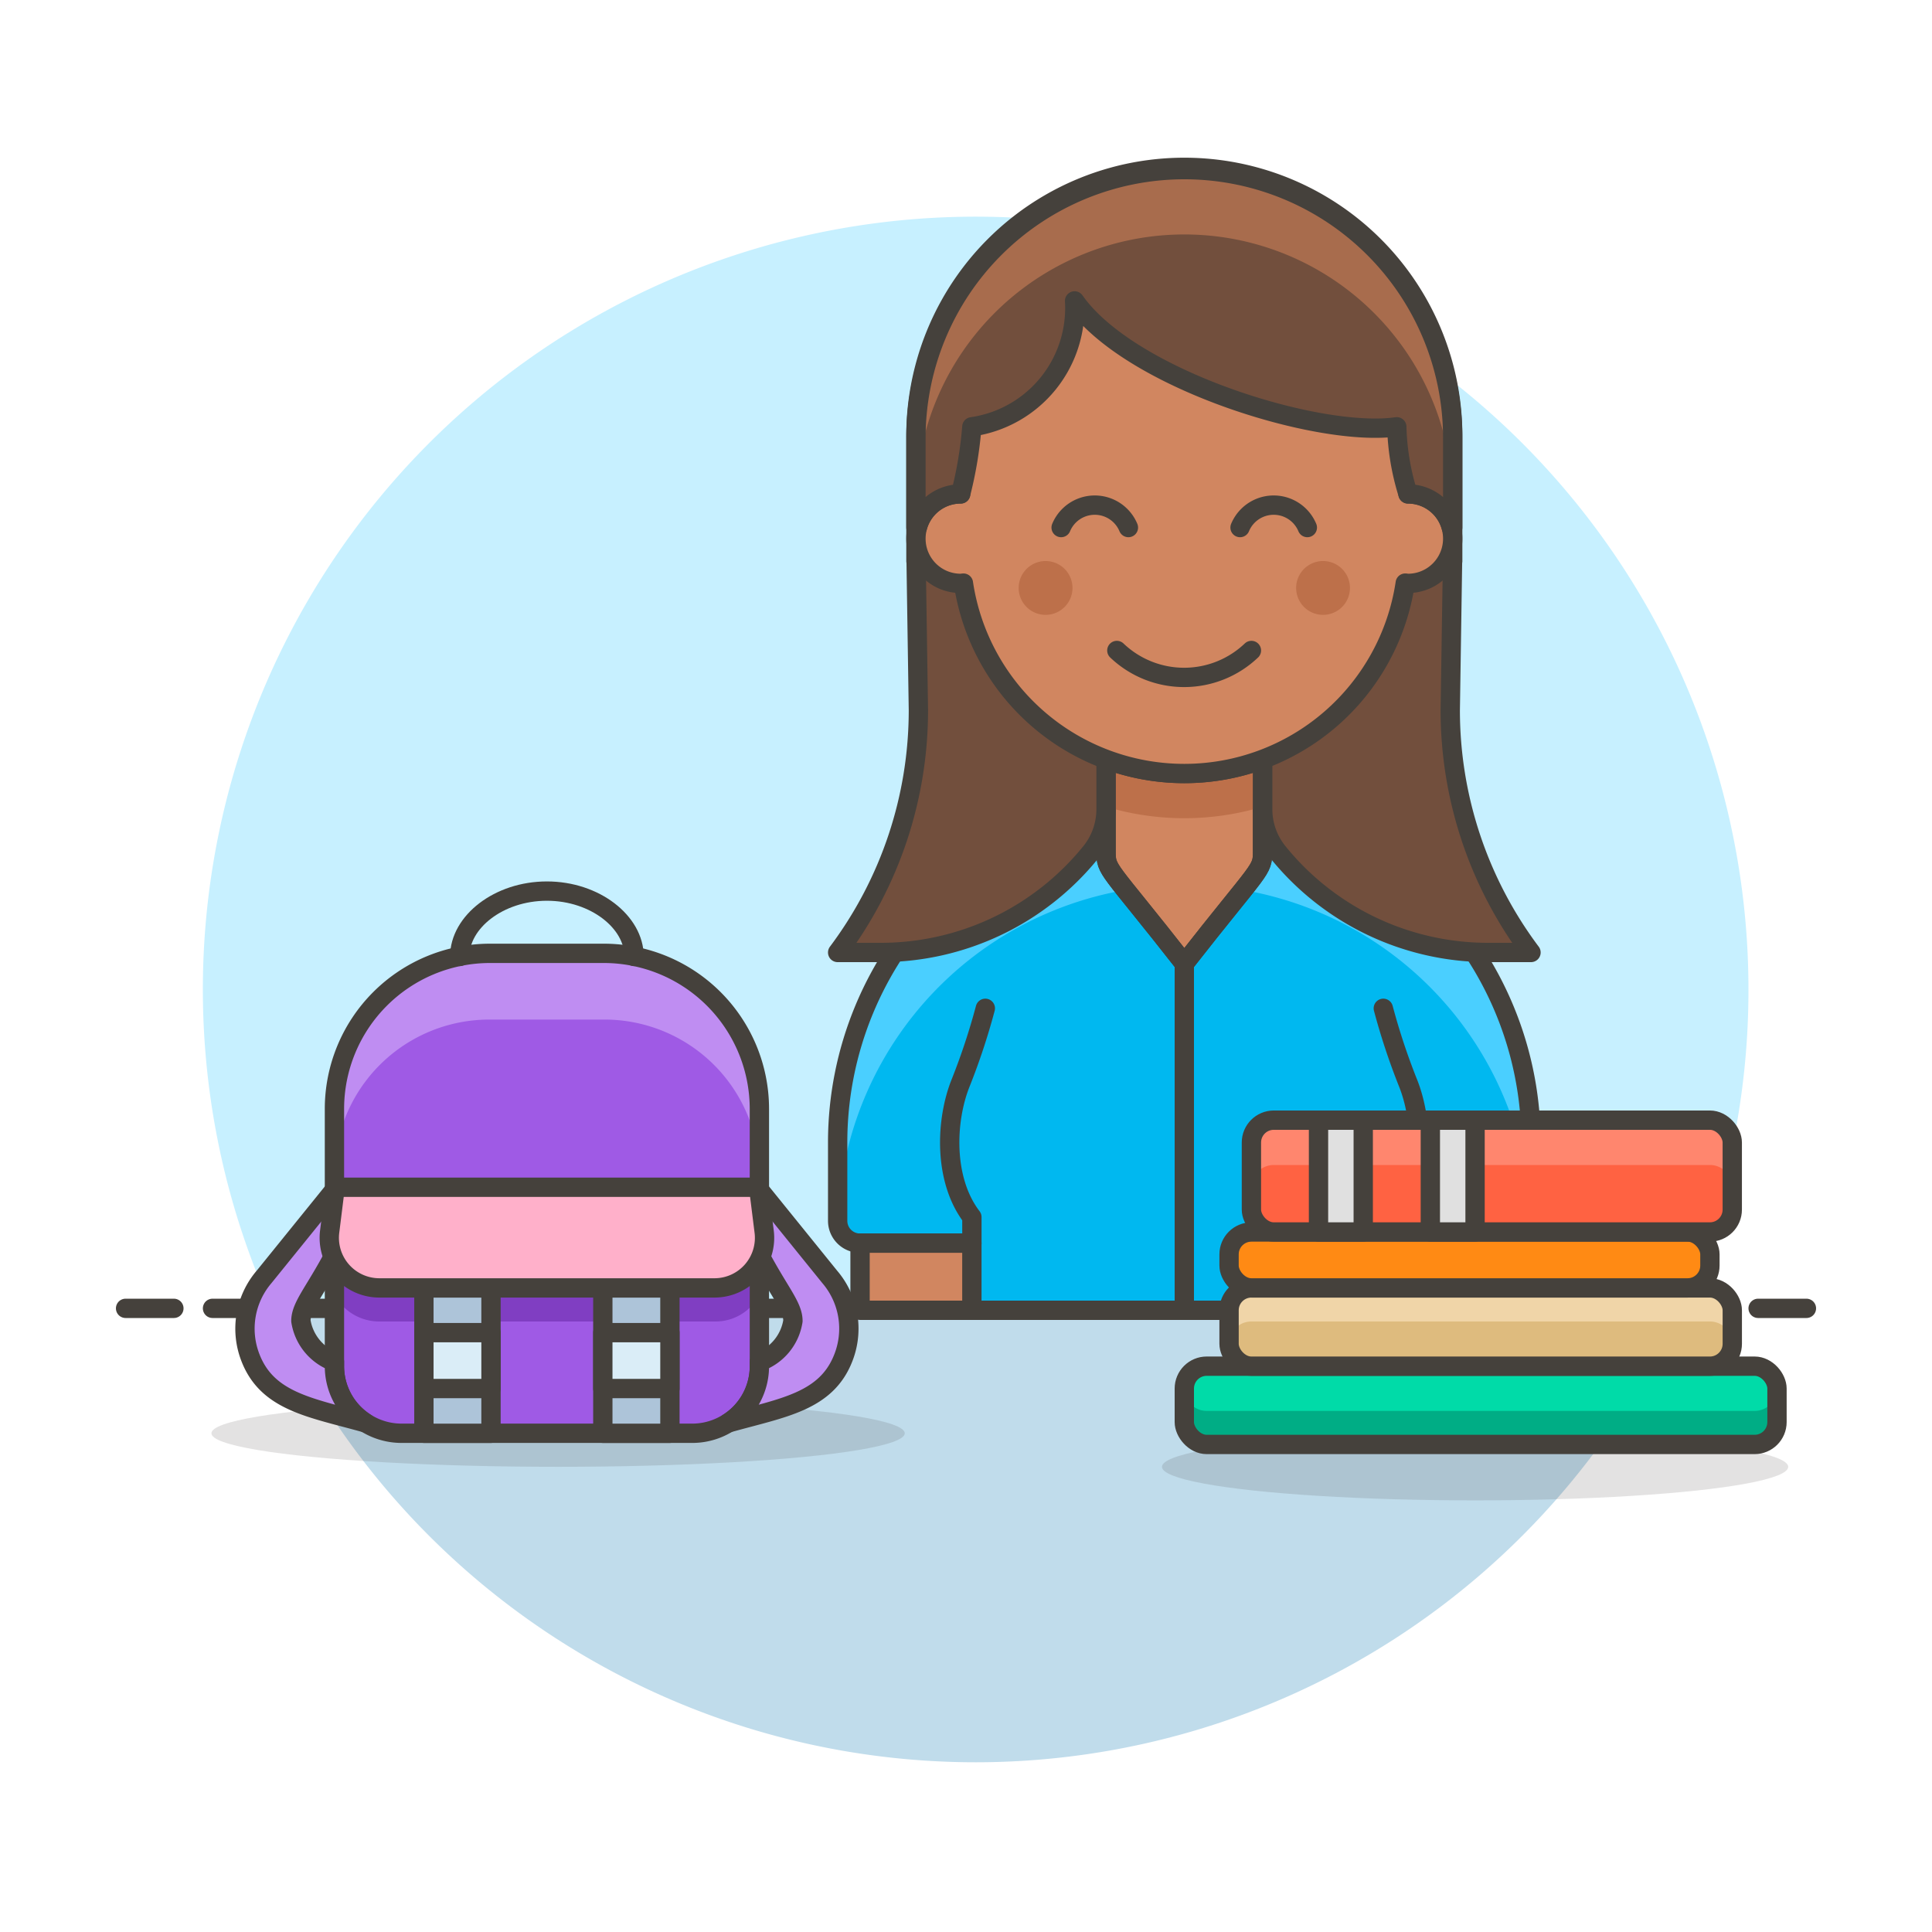<svg xmlns="http://www.w3.org/2000/svg" viewBox="0 0 100 100"><g class="nc-icon-wrapper"><defs/><path class="a" d="M90.5 51.22a40 40 0 1 0-76.436 16.5h72.872a39.844 39.844 0 0 0 3.564-16.5z" style="" fill="#c7f0ff"/><path class="b" d="M14.064 67.72a40 40 0 0 0 72.872 0z" style="" fill="#c0dceb"/><g><path class="c" d="M11 67.72h78" fill="none" stroke="#45413c" stroke-linecap="round" stroke-linejoin="round"/><path class="c" d="M6.5 67.72H9" fill="none" stroke="#45413c" stroke-linecap="round" stroke-linejoin="round"/><path class="c" d="M91 67.72h2.5" fill="none" stroke="#45413c" stroke-linecap="round" stroke-linejoin="round"/></g><g><path class="d" d="M61.3 41.194a17.943 17.943 0 0 0-17.943 17.943v4.052a1.158 1.158 0 0 0 1.158 1.157H50.3v3.473h22v-3.473h5.788a1.158 1.158 0 0 0 1.158-1.157v-4.052A17.943 17.943 0 0 0 61.3 41.194z" style="" fill="#00b8f0"/><path class="e" d="M61.3 41.194a17.943 17.943 0 0 0-17.943 17.943v4.052a1.112 1.112 0 0 0 .006.116 17.943 17.943 0 0 1 35.875 0 1.112 1.112 0 0 0 .006-.116v-4.052A17.943 17.943 0 0 0 61.3 41.194z" style="" fill="#4acfff"/><path class="c" d="M61.3 41.194a17.943 17.943 0 0 0-17.943 17.943v4.052a1.158 1.158 0 0 0 1.158 1.157H50.3v3.473h22v-3.473h5.788a1.158 1.158 0 0 0 1.158-1.157v-4.052A17.943 17.943 0 0 0 61.3 41.194z" fill="none" stroke="#45413c" stroke-linecap="round" stroke-linejoin="round"/><path class="f" d="M61.3 49.876c-3.993-5.1-4.051-4.772-4.051-5.822v-6.333h8.1v6.333c.003 1.046-.055.72-4.049 5.822z" stroke="#45413c" stroke-linecap="round" stroke-linejoin="round" fill="#d18660"/><path class="g" d="M57.249 41.756a14.091 14.091 0 0 0 8.1 0v-4.035h-8.1z" style="" fill="#bd704a"/><path class="c" d="M61.3 49.876c-3.993-5.1-4.051-4.772-4.051-5.822v-6.333h8.1v6.333c.003 1.046-.055.72-4.049 5.822z" fill="none" stroke="#45413c" stroke-linecap="round" stroke-linejoin="round"/><path class="c" d="M61.3 49.876v17.943" fill="none" stroke="#45413c" stroke-linecap="round" stroke-linejoin="round"/><path class="f" d="M44.516 64.346h5.788v3.473h-5.788z" stroke="#45413c" stroke-linecap="round" stroke-linejoin="round" fill="#d18660"/><path class="f" d="M72.299 64.346h5.788v3.473h-5.788z" stroke="#45413c" stroke-linecap="round" stroke-linejoin="round" fill="#d18660"/><path class="h" d="M75.065 36.76l.118-7.714.009-.007v-6.367a13.892 13.892 0 1 0-27.783 0v6.367h.009l.118 7.717A20.893 20.893 0 0 1 43.357 49.3h2.217a13.976 13.976 0 0 0 10.887-5.188 3.535 3.535 0 0 0 .788-2.215v-2.592h-.005a11.606 11.606 0 0 0 8.113 0v2.589a3.54 3.54 0 0 0 .787 2.215A13.979 13.979 0 0 0 77.027 49.3h2.217a20.893 20.893 0 0 1-4.179-12.54z" stroke="#45413c" stroke-linecap="round" stroke-linejoin="round" fill="#724f3d"/><path class="f" d="M72.877 25.566v-2.894a11.577 11.577 0 0 0-23.153 0v2.894a2.315 2.315 0 1 0 0 4.63c.049 0 .094-.011.142-.014a11.561 11.561 0 0 0 22.869 0c.048 0 .093.014.142.014a2.315 2.315 0 0 0 0-4.63z" stroke="#45413c" stroke-linecap="round" stroke-linejoin="round" fill="#d18660"/><path class="i" d="M61.3 8.78a13.892 13.892 0 0 0-13.891 13.892V27.3h.073a2.316 2.316 0 0 1 2.242-1.736 20.456 20.456 0 0 0 .579-3.473 6.206 6.206 0 0 0 5.318-6.516c2.844 4.058 12.625 7.1 16.677 6.516a12.619 12.619 0 0 0 .579 3.473 2.317 2.317 0 0 1 2.242 1.736h.073v-4.63A13.892 13.892 0 0 0 61.3 8.78z" style="" fill="#724f3d"/><path class="j" d="M61.3 8.78a13.892 13.892 0 0 0-13.891 13.892v3.473a13.892 13.892 0 1 1 27.783 0v-3.473A13.892 13.892 0 0 0 61.3 8.78z" style="" fill="#a86c4d"/><path class="c" d="M61.3 8.78a13.892 13.892 0 0 0-13.891 13.892V27.3h.073a2.316 2.316 0 0 1 2.242-1.736 20.456 20.456 0 0 0 .579-3.473 6.206 6.206 0 0 0 5.318-6.516c2.844 4.058 12.625 7.1 16.677 6.516a12.619 12.619 0 0 0 .579 3.473 2.317 2.317 0 0 1 2.242 1.736h.073v-4.63A13.892 13.892 0 0 0 61.3 8.78z" fill="none" stroke="#45413c" stroke-linecap="round" stroke-linejoin="round"/><path class="g" d="M55.512 30.433a1.393 1.393 0 1 1-1.393-1.394 1.393 1.393 0 0 1 1.393 1.394z" style="" fill="#bd704a"/><path class="g" d="M69.874 30.433a1.393 1.393 0 1 1-1.393-1.394 1.393 1.393 0 0 1 1.393 1.394z" style="" fill="#bd704a"/><path class="c" d="M57.808 33.669a5.048 5.048 0 0 0 6.965 0" fill="none" stroke="#45413c" stroke-linecap="round" stroke-linejoin="round"/><path class="c" d="M67.667 27.306a1.886 1.886 0 0 0-3.482 0" fill="none" stroke="#45413c" stroke-linecap="round" stroke-linejoin="round"/><path class="c" d="M58.406 27.306a1.886 1.886 0 0 0-3.482 0" fill="none" stroke="#45413c" stroke-linecap="round" stroke-linejoin="round"/><path class="c" d="M51 52.191a34.2 34.2 0 0 1-1.273 3.849c-.776 1.922-.916 5 .578 6.957v1.349" fill="none" stroke="#45413c" stroke-linecap="round" stroke-linejoin="round"/><path class="c" d="M71.6 52.191a34.2 34.2 0 0 0 1.274 3.849c.775 1.922.915 5-.578 6.957v1.349" fill="none" stroke="#45413c" stroke-linecap="round" stroke-linejoin="round"/><ellipse class="k" cx="76.35" cy="75.923" rx="16.207" ry="1.736" fill="#45413c" opacity="0.15"/><g><rect class="l" x="61.3" y="70.713" width="30.677" height="4.052" rx="1.158" style="" fill="#00dba8"/><path class="m" d="M90.82 73.029H62.458a1.159 1.159 0 0 1-1.158-1.158v1.736a1.158 1.158 0 0 0 1.158 1.158H90.82a1.157 1.157 0 0 0 1.157-1.158v-1.736a1.158 1.158 0 0 1-1.157 1.158z" style="" fill="#00ad85"/><rect class="c" x="61.3" y="70.713" width="30.677" height="4.052" rx="1.158" fill="none" stroke="#45413c" stroke-linecap="round" stroke-linejoin="round"/><rect class="n" x="63.616" y="66.662" width="26.047" height="4.052" rx="1.158" style="" fill="#debb7e"/><path class="o" d="M88.505 66.662H64.773a1.157 1.157 0 0 0-1.157 1.157v1.737a1.157 1.157 0 0 1 1.157-1.156h23.732a1.157 1.157 0 0 1 1.157 1.158v-1.739a1.157 1.157 0 0 0-1.157-1.157z" style="" fill="#f0d5a8"/><rect class="c" x="63.616" y="66.662" width="26.047" height="4.052" rx="1.158" fill="none" stroke="#45413c" stroke-linecap="round" stroke-linejoin="round"/><rect class="p" x="63.616" y="63.768" width="24.889" height="2.894" rx="1.158" stroke="#45413c" stroke-linecap="round" stroke-linejoin="round" fill="#ff8a14"/><g><rect class="q" x="64.773" y="57.979" width="24.889" height="5.788" rx="1.158" style="" fill="#ff6242"/><path class="r" d="M88.505 57.979H65.931a1.159 1.159 0 0 0-1.158 1.158v2.315a1.158 1.158 0 0 1 1.158-1.152h22.574a1.157 1.157 0 0 1 1.157 1.157v-2.32a1.158 1.158 0 0 0-1.157-1.158z" style="" fill="#ff866e"/><rect class="c" x="64.773" y="57.979" width="24.889" height="5.788" rx="1.158" fill="none" stroke="#45413c" stroke-linecap="round" stroke-linejoin="round"/><path class="s" d="M68.246 57.979h2.315v5.788h-2.315z" stroke="#45413c" stroke-linecap="round" stroke-linejoin="round" fill="#e0e0e0"/><path class="s" d="M74.034 57.979h2.315v5.788h-2.315z" stroke="#45413c" stroke-linecap="round" stroke-linejoin="round" fill="#e0e0e0"/></g></g><g><ellipse class="k" cx="28.887" cy="74.186" rx="17.943" ry="1.736" fill="#45413c" opacity="0.15"/><path class="t" d="M31.251 49.345h-5.885a8.055 8.055 0 0 0-8.055 8.055v13.313a3.473 3.473 0 0 0 3.473 3.473h15.049a3.473 3.473 0 0 0 3.473-3.473V57.4a8.056 8.056 0 0 0-8.055-8.055z" style="" fill="#9f5ae5"/><path class="u" d="M19.587 68.4H37.03a2.553 2.553 0 0 0 2.276-1.38v-3.831H17.311v3.829a2.639 2.639 0 0 0 2.276 1.382z" style="" fill="#803ec2"/><path class="v" d="M31.25 49.3h-5.884a8.055 8.055 0 0 0-8.055 8.055v3.425a8.014 8.014 0 0 1 8.055-8.007h5.884a8.015 8.015 0 0 1 8.056 8.007v-3.428A8.056 8.056 0 0 0 31.25 49.3z" style="" fill="#bf8df2"/><path class="c" d="M31.251 49.345h-5.885a8.055 8.055 0 0 0-8.055 8.055v13.313a3.473 3.473 0 0 0 3.473 3.473h15.049a3.473 3.473 0 0 0 3.473-3.473V57.4a8.056 8.056 0 0 0-8.055-8.055z" fill="none" stroke="#45413c" stroke-linecap="round" stroke-linejoin="round"/><path class="w" d="M21.941 66.662h3.473v7.525h-3.473z" stroke="#45413c" stroke-linecap="round" stroke-linejoin="round" fill="#adc4d9"/><path class="x" d="M21.941 68.977h3.473v2.894h-3.473z" stroke="#45413c" stroke-linecap="round" stroke-linejoin="round" fill="#daedf7"/><path class="c" d="M32.82 49.507c0-1.78-2.02-3.384-4.512-3.384s-4.512 1.6-4.512 3.384" fill="none" stroke="#45413c" stroke-linecap="round" stroke-linejoin="round"/><path class="y" d="M17.311 70.713v-.226a2.694 2.694 0 0 1-1.737-2.115c0-.767.713-1.5 1.737-3.44v-3.343l-3.64 4.5a4.124 4.124 0 0 0-.71 4.179c.887 2.3 3.153 2.593 5.965 3.383a3.471 3.471 0 0 1-1.615-2.938z" stroke="#45413c" stroke-linecap="round" stroke-linejoin="round" fill="#bf8df2"/><path class="w" d="M31.202 66.662h3.473v7.525h-3.473z" stroke="#45413c" stroke-linecap="round" stroke-linejoin="round" fill="#adc4d9"/><path class="x" d="M31.202 68.977h3.473v2.894h-3.473z" stroke="#45413c" stroke-linecap="round" stroke-linejoin="round" fill="#daedf7"/><path class="y" d="M39.306 70.713v-.226a2.692 2.692 0 0 0 1.736-2.115c0-.767-.712-1.5-1.736-3.44v-3.343l3.639 4.5a4.121 4.121 0 0 1 .71 4.179c-.887 2.3-3.153 2.593-5.965 3.383a3.469 3.469 0 0 0 1.616-2.938z" stroke="#45413c" stroke-linecap="round" stroke-linejoin="round" fill="#bf8df2"/><path class="z" d="M39.548 63.711a2.592 2.592 0 0 1-2.558 2.951H19.626a2.593 2.593 0 0 1-2.558-2.951l.282-2.259h21.916z" stroke="#45413c" stroke-linecap="round" stroke-linejoin="round" fill="#ffb0ca"/></g></g></g></svg>